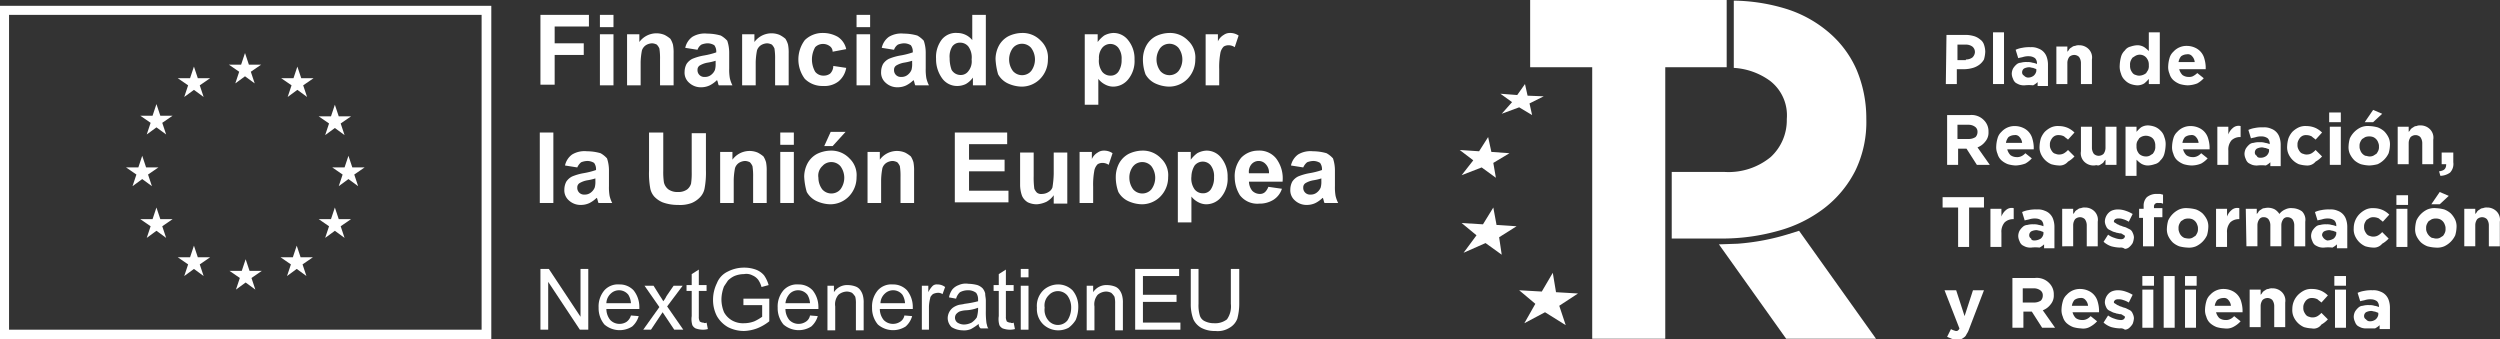 <svg xmlns="http://www.w3.org/2000/svg" width="386.725" height="52.5" viewBox="0 0 386.725 52.5">
  <rect x="0" y="0" width="386.725" height="52.5" fill="#333333" stroke="none"/>
  <g id="Grupo_235" transform="translate(-1456 -3898)">
    <g id="plan-recuperacion-transformacion-logo">
      <path id="Trazado_30" d="M1692.7,3898v10.4h9.6v42h11.3v-42h9.5V3898Z" fill="#fff"/>
      <path id="Trazado_31" d="M1734.3,3933.7l-1.6.5a35.55,35.55,0,0,1-7.9,1.5l-2.9.1,10.4,14.6h13.9Z" fill="#fff"/>
      <path id="Trazado_32" d="M1700.1,3943.4l-3.4-.2-.5-3-1.7,2.9-3.5-.2,2.5,2.1-1.7,3,3.2-1.7,3.2,2-1-3Z" fill="#fff"/>
      <path id="Trazado_33" d="M1690.6,3933l-3.1-.2-.5-2.7-1.6,2.6-3.3-.2,2.3,1.9-2,2.7,3.4-1.5,2.5,1.8-.4-2.7Z" fill="#fff"/>
      <path id="Trazado_34" d="M1689.5,3921.7l-2.8-.2-.5-2.3-1.4,2.2-3-.2,2.1,1.6-1.8,2.3,3.1-1.2,2.2,1.6-.4-2.3Z" fill="#fff"/>
      <path id="Trazado_35" d="M1694.8,3912.9l-2.5-.1-.4-1.8-1.2,1.7-2.6-.2,1.8,1.3-1.6,1.8,2.7-1,2,1.2-.4-1.8Z" fill="#fff"/>
      <path id="Trazado_36" d="M1743.2,3908.8a15.973,15.973,0,0,0-4.2-5.7,18.73,18.73,0,0,0-6.6-3.7,28.664,28.664,0,0,0-8.2-1.3v10.4a10.581,10.581,0,0,1,5.6,2,6.729,6.729,0,0,1,2.6,5.9v.2a7.722,7.722,0,0,1-2.5,5.7,10.268,10.268,0,0,1-7.1,2.3h-8.2v10.3h7.8a32.04,32.04,0,0,0,8.7-1.2,20.5,20.5,0,0,0,7.1-3.5,16.984,16.984,0,0,0,4.8-5.8,17.224,17.224,0,0,0,1.7-8v-.1a19.314,19.314,0,0,0-1.5-7.5" fill="#fff"/>
      <path id="Trazado_37" d="M1757.1,3903.4h3.1a5.025,5.025,0,0,1,1.2.2,2.625,2.625,0,0,1,.9.5,1.554,1.554,0,0,1,.6.8,3.6,3.6,0,0,1,.2,1.1h0a5.02,5.02,0,0,1-.2,1.2,2.7,2.7,0,0,1-.7.8,3.131,3.131,0,0,1-1,.5,5.015,5.015,0,0,1-1.2.2h-1.3v2.3H1757Zm3,3.8a1.69,1.69,0,0,0,1-.3,1.235,1.235,0,0,0,.4-.8h0a1.085,1.085,0,0,0-.4-.9,1.69,1.69,0,0,0-1-.3h-1.3v2.4h1.3Z" fill="#fff"/>
      <rect id="Rectángulo_80" width="1.7" height="8" transform="translate(1764.3 3903)" fill="#fff"/>
      <path id="Trazado_38" d="M1769.2,3911.2a2.2,2.2,0,0,1-.8-.1,3.329,3.329,0,0,1-.6-.3,1.275,1.275,0,0,1-.4-.6,1.884,1.884,0,0,1-.2-.8h0a1.884,1.884,0,0,1,.2-.8,2.658,2.658,0,0,1,.5-.6,1.08,1.08,0,0,1,.7-.3,3.08,3.08,0,0,1,1-.1,2.2,2.2,0,0,1,.8.1,2.548,2.548,0,0,1,.7.2v-.1a1.135,1.135,0,0,0-.3-.8,1.613,1.613,0,0,0-.9-.3,2.766,2.766,0,0,0-.9.1c-.3.1-.5.1-.8.2l-.4-1.3a3.806,3.806,0,0,1,1-.3,5.278,5.278,0,0,1,1.3-.1,2.537,2.537,0,0,1,1.2.2,2.1,2.1,0,0,1,1.3,1.3,3.6,3.6,0,0,1,.2,1.1v3.4h-1.6v-.6a3.043,3.043,0,0,1-.7.5,5.631,5.631,0,0,0-1.3,0m.5-1.2a1.4,1.4,0,0,0,.9-.3,1.27,1.27,0,0,0,.4-.7v-.3c-.2-.1-.3-.1-.5-.2-.2,0-.4-.1-.6-.1a1.886,1.886,0,0,0-.8.2.713.713,0,0,0-.3.6h0a.55.55,0,0,0,.3.5.865.865,0,0,0,.6.3" fill="#fff"/>
      <path id="Trazado_39" d="M1774.1,3905.2h1.7v.8a1.384,1.384,0,0,0,.3-.4,1.379,1.379,0,0,1,.4-.3.763.763,0,0,1,.5-.2,1.267,1.267,0,0,1,.6-.1,2.035,2.035,0,0,1,1.5.6,1.845,1.845,0,0,1,.5,1.6v3.8h-1.7v-3.3a1.612,1.612,0,0,0-.3-.9,1.08,1.08,0,0,0-.7-.3,1.136,1.136,0,0,0-.8.3,1.614,1.614,0,0,0-.3.9v3.3h-1.7Z" fill="#fff"/>
      <path id="Trazado_40" d="M1786.6,3911.2a3.558,3.558,0,0,1-1-.2,2.362,2.362,0,0,1-.9-.6,2.075,2.075,0,0,1-.6-1,2.954,2.954,0,0,1-.2-1.3h0a5.857,5.857,0,0,1,.2-1.3,2.076,2.076,0,0,1,.6-1,1.456,1.456,0,0,1,.9-.6,3.549,3.549,0,0,1,1-.2,2.016,2.016,0,0,1,1.1.3,4.333,4.333,0,0,1,.7.6V3903h1.7v8h-1.7v-.8a4.615,4.615,0,0,1-.7.7,2.014,2.014,0,0,1-1.1.3m.4-1.5a1.777,1.777,0,0,0,1-.4c.1-.2.2-.3.3-.5a1.483,1.483,0,0,0,.1-.7h0a1.7,1.7,0,0,0-.1-.7,2.185,2.185,0,0,0-.3-.5,1.354,1.354,0,0,0-1.6-.3c-.2.1-.3.2-.5.3a2.193,2.193,0,0,0-.3.5,1.483,1.483,0,0,0-.1.7h0a1.7,1.7,0,0,0,.1.7,2.185,2.185,0,0,0,.3.5.85.85,0,0,0,.5.3,1.27,1.27,0,0,0,.6.1" fill="#fff"/>
      <path id="Trazado_41" d="M1794.4,3911.2a5.025,5.025,0,0,1-1.2-.2,3.327,3.327,0,0,1-1-.6,2.075,2.075,0,0,1-.6-1,2.537,2.537,0,0,1-.2-1.2h0a5.02,5.02,0,0,1,.2-1.2,2.076,2.076,0,0,1,.6-1,2.723,2.723,0,0,1,2.1-.9,3.08,3.08,0,0,1,1.3.3,2.552,2.552,0,0,1,1.4,1.7,5.02,5.02,0,0,1,.2,1.2v.4h-4.1a2.042,2.042,0,0,0,.5.9,1.613,1.613,0,0,0,.9.3,1.481,1.481,0,0,0,.7-.1,3.043,3.043,0,0,0,.7-.5l1,.8a3.914,3.914,0,0,1-1,.8,4.428,4.428,0,0,1-1.5.3m1.1-3.6a1.488,1.488,0,0,0-.4-.9.83.83,0,0,0-.8-.3,1.613,1.613,0,0,0-.9.3,1.8,1.8,0,0,0-.4.9Z" fill="#fff"/>
      <path id="Trazado_42" d="M1757.2,3915.8h3.5a2.65,2.65,0,0,1,2.2.8,2.41,2.41,0,0,1,.7,1.8h0a2.1,2.1,0,0,1-.5,1.5,2.73,2.73,0,0,1-1.2.9l1.9,2.7h-2l-1.6-2.5h-1.3v2.5h-1.7Zm3.4,3.7a1.93,1.93,0,0,0,1-.3,1.136,1.136,0,0,0,.3-.8h0a.909.909,0,0,0-.4-.8,1.69,1.69,0,0,0-1-.3h-1.7v2.2h1.8Z" fill="#fff"/>
      <path id="Trazado_43" d="M1767.8,3923.6a5.025,5.025,0,0,1-1.2-.2,3.327,3.327,0,0,1-1-.6,2.075,2.075,0,0,1-.6-1,2.537,2.537,0,0,1-.2-1.2h0a5.02,5.02,0,0,1,.2-1.2,2.076,2.076,0,0,1,.6-1,2.723,2.723,0,0,1,2.1-.9,3.08,3.08,0,0,1,1.3.3,2.552,2.552,0,0,1,1.4,1.7,5.02,5.02,0,0,1,.2,1.2v.4h-4.1a2.042,2.042,0,0,0,.5.9,1.613,1.613,0,0,0,.9.3,1.481,1.481,0,0,0,.7-.1,1.794,1.794,0,0,0,.7-.5l1,.8a3.914,3.914,0,0,1-1,.8,4.938,4.938,0,0,1-1.5.3m1-3.5a1.488,1.488,0,0,0-.4-.9.83.83,0,0,0-.8-.3,1.613,1.613,0,0,0-.9.3,1.8,1.8,0,0,0-.4.9Z" fill="#fff"/>
      <path id="Trazado_44" d="M1774.5,3923.6a5.025,5.025,0,0,1-1.2-.2,3.123,3.123,0,0,1-1.6-1.6,2.537,2.537,0,0,1-.2-1.2h0a5.02,5.02,0,0,1,.2-1.2,3.331,3.331,0,0,1,.6-1,3.59,3.59,0,0,1,1-.7,2.537,2.537,0,0,1,1.2-.2,3.53,3.53,0,0,1,1.4.3,3.59,3.59,0,0,1,1,.7l-1,1.1c-.2-.2-.4-.3-.6-.5a1.882,1.882,0,0,0-.8-.2,1.267,1.267,0,0,0-.6.1,1.381,1.381,0,0,0-.4.3,2.193,2.193,0,0,0-.3.5,1.269,1.269,0,0,0-.1.6h0a1.269,1.269,0,0,0,.1.6,2.185,2.185,0,0,0,.3.5.85.85,0,0,0,.5.3,1.267,1.267,0,0,0,.6.1,1.446,1.446,0,0,0,.7-.2,2.655,2.655,0,0,0,.6-.5l1,1a3.914,3.914,0,0,1-1,.8,1.641,1.641,0,0,1-1.4.6" fill="#fff"/>
      <path id="Trazado_45" d="M1779.9,3923.6a2.035,2.035,0,0,1-1.5-.6,1.845,1.845,0,0,1-.5-1.6v-3.8h1.7v3.3a1.612,1.612,0,0,0,.3.9,1.08,1.08,0,0,0,.7.3,1.136,1.136,0,0,0,.8-.3,1.614,1.614,0,0,0,.3-.9v-3.3h1.7v5.9h-1.7v-.8a1.384,1.384,0,0,0-.3.4,1.379,1.379,0,0,1-.4.3.763.763,0,0,1-.5.2c-.2-.1-.4,0-.6,0" fill="#fff"/>
      <path id="Trazado_46" d="M1784.8,3917.6h1.7v.8a4.615,4.615,0,0,1,.7-.7,2.016,2.016,0,0,1,1.1-.3,3.558,3.558,0,0,1,1,.2,2.362,2.362,0,0,1,.9.6,2.075,2.075,0,0,1,.6,1,2.954,2.954,0,0,1,.2,1.3h0a5.857,5.857,0,0,1-.2,1.3,2.076,2.076,0,0,1-.6,1,1.456,1.456,0,0,1-.9.6,3.549,3.549,0,0,1-1,.2,2.016,2.016,0,0,1-1.1-.3,4.333,4.333,0,0,1-.7-.6v2.5h-1.7Zm3.1,4.6a1.267,1.267,0,0,0,.6-.1c.2-.1.3-.2.5-.3a2.193,2.193,0,0,0,.3-.5,1.483,1.483,0,0,0,.1-.7h0a1.7,1.7,0,0,0-.1-.7,1.2,1.2,0,0,0-.8-.8,1.566,1.566,0,0,0-1.6.3c-.1.2-.2.3-.3.5a1.483,1.483,0,0,0-.1.7h0a1.7,1.7,0,0,0,.1.7,2.185,2.185,0,0,0,.3.5,1.527,1.527,0,0,0,1,.4" fill="#fff"/>
      <path id="Trazado_47" d="M1795,3923.6a5.025,5.025,0,0,1-1.2-.2,3.327,3.327,0,0,1-1-.6,2.075,2.075,0,0,1-.6-1,2.537,2.537,0,0,1-.2-1.2h0a5.02,5.02,0,0,1,.2-1.2,2.076,2.076,0,0,1,.6-1,2.723,2.723,0,0,1,2.1-.9,3.08,3.08,0,0,1,1.3.3,2.552,2.552,0,0,1,1.4,1.7,5.02,5.02,0,0,1,.2,1.2v.4h-4.1a2.042,2.042,0,0,0,.5.9,1.613,1.613,0,0,0,.9.3,1.481,1.481,0,0,0,.7-.1,1.794,1.794,0,0,0,.7-.5l1,.8a3.914,3.914,0,0,1-1,.8,4.014,4.014,0,0,1-1.5.3m1.1-3.5a1.488,1.488,0,0,0-.4-.9.83.83,0,0,0-.8-.3,1.613,1.613,0,0,0-.9.3,1.8,1.8,0,0,0-.4.9Z" fill="#fff"/>
      <path id="Trazado_48" d="M1799,3917.6h1.7v1.2a2.287,2.287,0,0,1,.7-1,1.315,1.315,0,0,1,1.2-.3v1.7h-.1a1.9,1.9,0,0,0-1.3.5,2.2,2.2,0,0,0-.5,1.6v2.2H1799v-5.9Z" fill="#fff"/>
      <path id="Trazado_49" d="M1805.2,3923.6a2.2,2.2,0,0,1-.8-.1,3.329,3.329,0,0,1-.6-.3,1.275,1.275,0,0,1-.4-.6,1.884,1.884,0,0,1-.2-.8h0a1.884,1.884,0,0,1,.2-.8,2.658,2.658,0,0,1,.5-.6,1.08,1.08,0,0,1,.7-.3,3.08,3.08,0,0,1,1-.1,2.2,2.2,0,0,1,.8.1,2.548,2.548,0,0,1,.7.2v-.1a1.135,1.135,0,0,0-.3-.8,1.613,1.613,0,0,0-.9-.3,2.766,2.766,0,0,0-.9.1c-.3.1-.5.1-.8.2l-.4-1.3a3.806,3.806,0,0,1,1-.3,5.278,5.278,0,0,1,1.3-.1,2.537,2.537,0,0,1,1.2.2,2.1,2.1,0,0,1,1.3,1.3,3.6,3.6,0,0,1,.2,1.1v3.4h-1.6v-.6a3.043,3.043,0,0,1-.7.5,5.617,5.617,0,0,0-1.3,0m.5-1.2a1.4,1.4,0,0,0,.9-.3,1.27,1.27,0,0,0,.4-.7v-.3c-.2-.1-.3-.1-.5-.2-.2,0-.4-.1-.6-.1a1.886,1.886,0,0,0-.8.2.713.713,0,0,0-.3.6h0a.55.55,0,0,0,.3.5c.1.3.4.3.6.3" fill="#fff"/>
      <path id="Trazado_50" d="M1812.8,3923.6a5.025,5.025,0,0,1-1.2-.2,3.123,3.123,0,0,1-1.6-1.6,2.537,2.537,0,0,1-.2-1.2h0a5.02,5.02,0,0,1,.2-1.2,3.331,3.331,0,0,1,.6-1,3.59,3.59,0,0,1,1-.7,2.537,2.537,0,0,1,1.2-.2,3.53,3.53,0,0,1,1.4.3,3.59,3.59,0,0,1,1,.7l-1,1.1c-.2-.2-.4-.3-.6-.5a1.882,1.882,0,0,0-.8-.2,1.267,1.267,0,0,0-.6.1,1.381,1.381,0,0,0-.4.3,2.193,2.193,0,0,0-.3.5,1.269,1.269,0,0,0-.1.6h0a1.269,1.269,0,0,0,.1.6,2.185,2.185,0,0,0,.3.5.85.85,0,0,0,.5.3,1.267,1.267,0,0,0,.6.1,1.446,1.446,0,0,0,.7-.2,2.655,2.655,0,0,0,.6-.5l1,1a3.914,3.914,0,0,1-1,.8,1.641,1.641,0,0,1-1.4.6" fill="#fff"/>
      <path id="Trazado_51" d="M1816.3,3915.4h1.8v1.5h-1.8Zm.1,2.2h1.7v5.9h-1.7Z" fill="#fff"/>
      <path id="Trazado_52" d="M1822.5,3923.6a5.861,5.861,0,0,1-1.3-.2,3.327,3.327,0,0,1-1-.6,3.592,3.592,0,0,1-.7-1,2.537,2.537,0,0,1-.2-1.2h0a5.02,5.02,0,0,1,.2-1.2,3.511,3.511,0,0,1,1.7-1.7,2.746,2.746,0,0,1,1.3-.2,5.861,5.861,0,0,1,1.3.2,3.327,3.327,0,0,1,1,.6,3.592,3.592,0,0,1,.7,1,2.537,2.537,0,0,1,.2,1.2h0a5.02,5.02,0,0,1-.2,1.2,3.511,3.511,0,0,1-1.7,1.7,5.861,5.861,0,0,1-1.3.2m0-1.4a1.267,1.267,0,0,0,.6-.1c.2-.1.3-.2.5-.3a2.193,2.193,0,0,0,.3-.5,1.269,1.269,0,0,0,.1-.6h0a1.269,1.269,0,0,0-.1-.6,1.419,1.419,0,0,0-.8-.9,1.848,1.848,0,0,0-1.2,0c-.2.1-.3.2-.5.3a2.193,2.193,0,0,0-.3.5,1.269,1.269,0,0,0-.1.6h0a1.269,1.269,0,0,0,.1.6,1.419,1.419,0,0,0,.8.9c.2,0,.4.1.6.1m.6-7.2,1.4.6-1.4,1.3h-1.3Z" fill="#fff"/>
      <path id="Trazado_53" d="M1826.9,3917.6h1.7v.8a1.384,1.384,0,0,0,.3-.4,1.379,1.379,0,0,1,.4-.3.763.763,0,0,1,.5-.2,1.267,1.267,0,0,1,.6-.1,2.035,2.035,0,0,1,1.5.6,1.845,1.845,0,0,1,.5,1.6v3.8h-1.7v-3.3a1.612,1.612,0,0,0-.3-.9,1.08,1.08,0,0,0-.7-.3,1.136,1.136,0,0,0-.8.3,1.614,1.614,0,0,0-.3.9v3.3h-1.7Z" fill="#fff"/>
      <path id="Trazado_54" d="M1833.3,3924.5c.8-.1,1.1-.4,1.1-1.1h-.7v-1.8h1.8v1.5a1.941,1.941,0,0,1-.5,1.6,2.694,2.694,0,0,1-1.5.5Z" fill="#fff"/>
      <path id="Trazado_55" d="M1758.8,3930.1h-2.3v-1.6h6.4v1.6h-2.3v6.1h-1.7v-6.1Z" fill="#fff"/>
      <path id="Trazado_56" d="M1763.9,3930.3h1.7v1.2a2.287,2.287,0,0,1,.7-1,1.315,1.315,0,0,1,1.2-.3v1.7h-.1a1.9,1.9,0,0,0-1.3.5,2.2,2.2,0,0,0-.5,1.6v2.2h-1.7v-5.9Z" fill="#fff"/>
      <path id="Trazado_57" d="M1770.2,3936.3a2.2,2.2,0,0,1-.8-.1,3.329,3.329,0,0,1-.6-.3,1.275,1.275,0,0,1-.4-.6,1.884,1.884,0,0,1-.2-.8h0a1.884,1.884,0,0,1,.2-.8,2.658,2.658,0,0,1,.5-.6,1.08,1.08,0,0,1,.7-.3,3.08,3.08,0,0,1,1-.1,2.2,2.2,0,0,1,.8.1,2.548,2.548,0,0,1,.7.2v-.1a1.135,1.135,0,0,0-.3-.8,1.613,1.613,0,0,0-.9-.3,2.766,2.766,0,0,0-.9.1c-.3.1-.5.1-.8.2l-.4-1.3a3.806,3.806,0,0,1,1-.3,5.278,5.278,0,0,1,1.3-.1,2.537,2.537,0,0,1,1.2.2,2.1,2.1,0,0,1,1.3,1.3,3.6,3.6,0,0,1,.2,1.1v3.4h-1.6v-.6a3.043,3.043,0,0,1-.7.5,5.519,5.519,0,0,0-1.3,0m.5-1.1a1.93,1.93,0,0,0,1-.3,1.27,1.27,0,0,0,.4-.7v-.3c-.2-.1-.3-.1-.5-.2-.2,0-.4-.1-.6-.1a1.886,1.886,0,0,0-.8.2.713.713,0,0,0-.3.6h0a.55.55,0,0,0,.3.5c0,.2.2.3.5.3" fill="#fff"/>
      <path id="Trazado_58" d="M1775,3930.3h1.7v.8a1.384,1.384,0,0,0,.3-.4,1.379,1.379,0,0,1,.4-.3.763.763,0,0,1,.5-.2,1.267,1.267,0,0,1,.6-.1,2.035,2.035,0,0,1,1.5.6,1.845,1.845,0,0,1,.5,1.6v3.8h-1.7v-3.3a1.612,1.612,0,0,0-.3-.9,1.08,1.08,0,0,0-.7-.3,1.136,1.136,0,0,0-.8.3,1.614,1.614,0,0,0-.3.9v3.3H1775Z" fill="#fff"/>
      <path id="Trazado_59" d="M1783.9,3936.3a5.861,5.861,0,0,1-1.3-.2,3.455,3.455,0,0,1-1.2-.7l.7-1.1a3.131,3.131,0,0,0,1,.5,2.917,2.917,0,0,0,.9.2.749.749,0,0,0,.5-.1c.1-.1.2-.2.2-.3h0c0-.1,0-.2-.1-.2-.1-.1-.2-.1-.3-.2a.6.6,0,0,0-.4-.1,4.328,4.328,0,0,0-.5-.1c-.2-.1-.4-.1-.6-.2l-.6-.3a1,1,0,0,1-.4-.5,1.854,1.854,0,0,1-.2-.7h0a1.974,1.974,0,0,1,.6-1.4,1.611,1.611,0,0,1,.7-.4,2.483,2.483,0,0,1,.8-.1,3.6,3.6,0,0,1,1.1.2,5.367,5.367,0,0,1,1.1.5l-.6,1.2a3.548,3.548,0,0,0-.9-.4,1.7,1.7,0,0,0-.7-.1.9.9,0,0,0-.5.1c-.1.1-.2.2-.2.3h0c0,.1,0,.2.1.2.1.1.2.1.3.2s.2.1.4.2c.1.1.3.1.5.2s.4.1.6.2l.6.3a1,1,0,0,1,.4.5,1.854,1.854,0,0,1,.2.7h0a2.918,2.918,0,0,1-.2.9,2.658,2.658,0,0,1-.5.6,1.08,1.08,0,0,1-.7.3,1.079,1.079,0,0,0-.8-.2" fill="#fff"/>
      <path id="Trazado_60" d="M1787.6,3931.7h-.7v-1.4h.7v-.4a1.871,1.871,0,0,1,.5-1.4,2.354,2.354,0,0,1,1.3-.5h.7c.2,0,.3.1.5.1v1.4c-.1,0-.2-.1-.4-.1h-.4a.53.53,0,0,0-.6.6v.2h1.3v1.4h-1.3v4.5h-1.7v-4.4Z" fill="#fff"/>
      <path id="Trazado_61" d="M1794.4,3936.3a5.861,5.861,0,0,1-1.3-.2,3.327,3.327,0,0,1-1-.6,3.592,3.592,0,0,1-.7-1,2.537,2.537,0,0,1-.2-1.2h0a5.02,5.02,0,0,1,.2-1.2,3.511,3.511,0,0,1,1.7-1.7,2.746,2.746,0,0,1,1.3-.2,5.861,5.861,0,0,1,1.3.2,3.327,3.327,0,0,1,1,.6,3.592,3.592,0,0,1,.7,1,2.537,2.537,0,0,1,.2,1.2h0a5.02,5.02,0,0,1-.2,1.2,3.511,3.511,0,0,1-1.7,1.7,2.746,2.746,0,0,1-1.3.2m.1-1.4a1.267,1.267,0,0,0,.6-.1c.2-.1.3-.2.5-.3a2.193,2.193,0,0,0,.3-.5,1.269,1.269,0,0,0,.1-.6h0a1.269,1.269,0,0,0-.1-.6,1.419,1.419,0,0,0-.8-.9,1.848,1.848,0,0,0-1.2,0c-.2.1-.3.2-.5.3a2.193,2.193,0,0,0-.3.5,1.269,1.269,0,0,0-.1.6h0a1.269,1.269,0,0,0,.1.6,1.419,1.419,0,0,0,.8.9,3.506,3.506,0,0,0,.6.1" fill="#fff"/>
      <path id="Trazado_62" d="M1798.8,3930.3h1.7v1.2a2.287,2.287,0,0,1,.7-1,1.315,1.315,0,0,1,1.2-.3v1.7h-.1a1.9,1.9,0,0,0-1.3.5,2.2,2.2,0,0,0-.5,1.6v2.2h-1.7Z" fill="#fff"/>
      <path id="Trazado_63" d="M1803.4,3930.3h1.7v.8a1.384,1.384,0,0,0,.3-.4,1.379,1.379,0,0,1,.4-.3.763.763,0,0,1,.5-.2,2.256,2.256,0,0,1,1.6.2,2.334,2.334,0,0,1,.7.7,2.176,2.176,0,0,1,.9-.7,1.978,1.978,0,0,1,1.1-.2,2.694,2.694,0,0,1,1.5.5,1.845,1.845,0,0,1,.5,1.6v3.8h-1.7v-3.3a1.612,1.612,0,0,0-.3-.9,1.08,1.08,0,0,0-.7-.3.779.779,0,0,0-.7.3,1.614,1.614,0,0,0-.3.9v3.3h-1.7v-3.3a1.612,1.612,0,0,0-.3-.9.908.908,0,0,0-.7-.3.779.779,0,0,0-.7.3,1.614,1.614,0,0,0-.3.9v3.3h-1.7Z" fill="#fff"/>
      <path id="Trazado_64" d="M1815.5,3936.3a2.2,2.2,0,0,1-.8-.1,3.329,3.329,0,0,1-.6-.3,1.275,1.275,0,0,1-.4-.6,1.884,1.884,0,0,1-.2-.8h0a1.884,1.884,0,0,1,.2-.8,2.658,2.658,0,0,1,.5-.6,1.08,1.08,0,0,1,.7-.3,3.08,3.08,0,0,1,1-.1,2.2,2.2,0,0,1,.8.1,2.548,2.548,0,0,1,.7.2v-.1a1.135,1.135,0,0,0-.3-.8,1.613,1.613,0,0,0-.9-.3,2.766,2.766,0,0,0-.9.1c-.3.1-.5.1-.8.2l-.4-1.3a3.806,3.806,0,0,1,1-.3,5.278,5.278,0,0,1,1.3-.1,2.537,2.537,0,0,1,1.2.2,2.1,2.1,0,0,1,1.3,1.3,3.6,3.6,0,0,1,.2,1.1v3.4h-1.6v-.6a3.043,3.043,0,0,1-.7.5,5.617,5.617,0,0,0-1.3,0m.5-1.1a1.93,1.93,0,0,0,1-.3,1.27,1.27,0,0,0,.4-.7v-.3c-.2-.1-.3-.1-.5-.2-.2,0-.4-.1-.6-.1a1.886,1.886,0,0,0-.8.2.713.713,0,0,0-.3.6h0a1.2,1.2,0,0,0,.8.8" fill="#fff"/>
      <path id="Trazado_65" d="M1823.1,3936.3a5.025,5.025,0,0,1-1.2-.2,3.123,3.123,0,0,1-1.6-1.6,2.537,2.537,0,0,1-.2-1.2h0a3.1,3.1,0,0,1,.9-2.2,3.59,3.59,0,0,1,1-.7,2.537,2.537,0,0,1,1.2-.2,3.53,3.53,0,0,1,1.4.3,3.59,3.59,0,0,1,1,.7l-1,1.1c-.2-.2-.4-.3-.6-.5a1.882,1.882,0,0,0-.8-.2,1.267,1.267,0,0,0-.6.1c-.2.1-.3.2-.5.3a2.193,2.193,0,0,0-.3.5,1.269,1.269,0,0,0-.1.6h0a1.269,1.269,0,0,0,.1.6,2.185,2.185,0,0,0,.3.5.85.85,0,0,0,.5.3,1.267,1.267,0,0,0,.6.1,1.446,1.446,0,0,0,.7-.2,2.655,2.655,0,0,0,.6-.5l1,1a3.914,3.914,0,0,1-1,.8,1.642,1.642,0,0,1-1.4.6" fill="#fff"/>
      <path id="Trazado_66" d="M1826.7,3928.2h1.8v1.5h-1.8Zm0,2.1h1.7v5.9h-1.7Z" fill="#fff"/>
      <path id="Trazado_67" d="M1832.8,3936.3a5.861,5.861,0,0,1-1.3-.2,3.327,3.327,0,0,1-1-.6,3.592,3.592,0,0,1-.7-1,2.537,2.537,0,0,1-.2-1.2h0a5.02,5.02,0,0,1,.2-1.2,3.511,3.511,0,0,1,1.7-1.7,2.746,2.746,0,0,1,1.3-.2,5.861,5.861,0,0,1,1.3.2,3.327,3.327,0,0,1,1,.6,3.592,3.592,0,0,1,.7,1,2.537,2.537,0,0,1,.2,1.2h0a5.02,5.02,0,0,1-.2,1.2,3.511,3.511,0,0,1-1.7,1.7,2.746,2.746,0,0,1-1.3.2m0-1.4a1.267,1.267,0,0,0,.6-.1c.2-.1.3-.2.5-.3a2.193,2.193,0,0,0,.3-.5,1.269,1.269,0,0,0,.1-.6h0a1.269,1.269,0,0,0-.1-.6,1.419,1.419,0,0,0-.8-.9,1.848,1.848,0,0,0-1.2,0c-.2.1-.3.2-.5.3a2.193,2.193,0,0,0-.3.5,1.269,1.269,0,0,0-.1.6h0a1.269,1.269,0,0,0,.1.6,1.729,1.729,0,0,0,.8.9c.2,0,.4.1.6.1m.6-7.2,1.4.6-1.4,1.3h-1.3Z" fill="#fff"/>
      <path id="Trazado_68" d="M1837.2,3930.3h1.7v.8a1.384,1.384,0,0,0,.3-.4,1.379,1.379,0,0,1,.4-.3.763.763,0,0,1,.5-.2,1.267,1.267,0,0,1,.6-.1,2.035,2.035,0,0,1,1.5.6,1.845,1.845,0,0,1,.5,1.6v3.8H1841v-3.3a1.612,1.612,0,0,0-.3-.9,1.08,1.08,0,0,0-.7-.3,1.136,1.136,0,0,0-.8.3,1.614,1.614,0,0,0-.3.9v3.3h-1.7Z" fill="#fff"/>
      <path id="Trazado_69" d="M1758.7,3950.5a2.2,2.2,0,0,1-.8-.1c-.2-.1-.5-.2-.7-.3l.6-1.2c.1.1.2.1.4.2.1,0,.2.1.4.1a.367.367,0,0,0,.3-.1c.1-.1.2-.2.2-.3l-2.3-5.9h1.8l1.3,4,1.3-4h1.7l-2.3,6a2.992,2.992,0,0,1-.4.8,1,1,0,0,1-.4.5,2.186,2.186,0,0,1-.5.3h-.6" fill="#fff"/>
      <path id="Trazado_70" d="M1767.3,3941h3.5a2.65,2.65,0,0,1,2.2.8,2.41,2.41,0,0,1,.7,1.8h0a2.1,2.1,0,0,1-.5,1.5,2.73,2.73,0,0,1-1.2.9l1.9,2.7h-2l-1.6-2.5H1769v2.5h-1.7Zm3.4,3.8a1.93,1.93,0,0,0,1-.3,1.136,1.136,0,0,0,.3-.8h0a.909.909,0,0,0-.4-.8,1.69,1.69,0,0,0-1-.3h-1.7v2.2Z" fill="#fff"/>
      <path id="Trazado_71" d="M1777.9,3948.8a5.025,5.025,0,0,1-1.2-.2,3.327,3.327,0,0,1-1-.6,2.075,2.075,0,0,1-.6-1,2.537,2.537,0,0,1-.2-1.2h0a5.02,5.02,0,0,1,.2-1.2,2.076,2.076,0,0,1,.6-1,2.723,2.723,0,0,1,2.1-.9,3.08,3.08,0,0,1,1.3.3,2.552,2.552,0,0,1,1.4,1.7,5.02,5.02,0,0,1,.2,1.2v.4h-4.1a2.042,2.042,0,0,0,.5.9,1.613,1.613,0,0,0,.9.3,1.481,1.481,0,0,0,.7-.1,1.794,1.794,0,0,0,.7-.5l1,.8a3.914,3.914,0,0,1-1,.8,2.149,2.149,0,0,1-1.5.3m1.1-3.5a1.488,1.488,0,0,0-.4-.9.83.83,0,0,0-.8-.3,1.613,1.613,0,0,0-.9.3,1.8,1.8,0,0,0-.4.9Z" fill="#fff"/>
      <path id="Trazado_72" d="M1783.9,3948.8a5.861,5.861,0,0,1-1.3-.2,3.455,3.455,0,0,1-1.2-.7l.7-1.1a3.131,3.131,0,0,0,1,.5,2.917,2.917,0,0,0,.9.2.749.749,0,0,0,.5-.1c.1-.1.2-.2.2-.3h0c0-.1,0-.2-.1-.2-.1-.1-.2-.1-.3-.2a.6.6,0,0,0-.4-.1,4.328,4.328,0,0,0-.5-.1c-.2-.1-.4-.1-.6-.2l-.6-.3a1,1,0,0,1-.4-.5,1.854,1.854,0,0,1-.2-.7h0a1.974,1.974,0,0,1,.6-1.4,1.611,1.611,0,0,1,.7-.4,2.483,2.483,0,0,1,.8-.1,3.6,3.6,0,0,1,1.1.2,5.367,5.367,0,0,1,1.1.5l-.6,1.2a3.548,3.548,0,0,0-.9-.4,1.7,1.7,0,0,0-.7-.1.9.9,0,0,0-.5.1c-.1.1-.2.2-.2.3h0c0,.1,0,.2.1.2.1.1.2.1.3.2s.2.1.4.2c.1.1.3.1.5.2s.4.1.6.2l.6.3a1,1,0,0,1,.4.5,1.854,1.854,0,0,1,.2.7h0a2.918,2.918,0,0,1-.2.9,2.658,2.658,0,0,1-.5.6,1.08,1.08,0,0,1-.7.3,1.079,1.079,0,0,0-.8-.2" fill="#fff"/>
      <path id="Trazado_73" d="M1787.4,3940.7h1.8v1.5h-1.8Zm0,2.1h1.7v5.9h-1.7Z" fill="#fff"/>
      <rect id="Rectángulo_81" width="1.7" height="8" transform="translate(1790.7 3940.7)" fill="#fff"/>
      <path id="Trazado_74" d="M1794,3940.7h1.8v1.5H1794Zm0,2.1h1.7v5.9H1794Z" fill="#fff"/>
      <path id="Trazado_75" d="M1800.1,3948.8a5.025,5.025,0,0,1-1.2-.2,3.327,3.327,0,0,1-1-.6,2.075,2.075,0,0,1-.6-1,2.537,2.537,0,0,1-.2-1.2h0a5.02,5.02,0,0,1,.2-1.2,2.076,2.076,0,0,1,.6-1,2.723,2.723,0,0,1,2.1-.9,3.08,3.08,0,0,1,1.3.3,2.552,2.552,0,0,1,1.4,1.7,5.02,5.02,0,0,1,.2,1.2v.4h-4.1a2.042,2.042,0,0,0,.5.9,1.613,1.613,0,0,0,.9.3,1.481,1.481,0,0,0,.7-.1,1.794,1.794,0,0,0,.7-.5l1,.8a3.914,3.914,0,0,1-1,.8,2.239,2.239,0,0,1-1.5.3m1-3.5a1.488,1.488,0,0,0-.4-.9.83.83,0,0,0-.8-.3,1.613,1.613,0,0,0-.9.3,1.8,1.8,0,0,0-.4.9Z" fill="#fff"/>
      <path id="Trazado_76" d="M1804,3942.8h1.7v.8a1.384,1.384,0,0,0,.3-.4,1.379,1.379,0,0,1,.4-.3.763.763,0,0,1,.5-.2,1.267,1.267,0,0,1,.6-.1,2.035,2.035,0,0,1,1.5.6,1.845,1.845,0,0,1,.5,1.6v3.8h-1.7v-3.3a1.612,1.612,0,0,0-.3-.9,1.08,1.08,0,0,0-.7-.3,1.136,1.136,0,0,0-.8.3,1.614,1.614,0,0,0-.3.9v3.3H1804Z" fill="#fff"/>
      <path id="Trazado_77" d="M1813.6,3948.8a5.025,5.025,0,0,1-1.2-.2,3.123,3.123,0,0,1-1.6-1.6,2.537,2.537,0,0,1-.2-1.2h0a3.1,3.1,0,0,1,.9-2.2,3.59,3.59,0,0,1,1-.7,2.537,2.537,0,0,1,1.2-.2,3.53,3.53,0,0,1,1.4.3,3.59,3.59,0,0,1,1,.7l-1,1.1c-.2-.2-.4-.3-.6-.5a1.882,1.882,0,0,0-.8-.2,1.267,1.267,0,0,0-.6.1,1.381,1.381,0,0,0-.4.3,2.193,2.193,0,0,0-.3.5,1.269,1.269,0,0,0-.1.6h0a1.269,1.269,0,0,0,.1.6,2.185,2.185,0,0,0,.3.5.85.85,0,0,0,.5.3,1.267,1.267,0,0,0,.6.1,1.446,1.446,0,0,0,.7-.2,2.655,2.655,0,0,0,.6-.5l1,1a3.914,3.914,0,0,1-1,.8,1.445,1.445,0,0,1-1.5.6" fill="#fff"/>
      <path id="Trazado_78" d="M1817.1,3940.7h1.8v1.5h-1.8Zm.1,2.1h1.7v5.9h-1.7Z" fill="#fff"/>
      <path id="Trazado_79" d="M1822.1,3948.8a2.2,2.2,0,0,1-.8-.1,3.329,3.329,0,0,1-.6-.3,1.275,1.275,0,0,1-.4-.6,1.884,1.884,0,0,1-.2-.8h0a1.884,1.884,0,0,1,.2-.8,2.658,2.658,0,0,1,.5-.6,1.08,1.08,0,0,1,.7-.3,3.08,3.08,0,0,1,1-.1,2.2,2.2,0,0,1,.8.1,2.548,2.548,0,0,1,.7.2v-.1a1.135,1.135,0,0,0-.3-.8,1.613,1.613,0,0,0-.9-.3,2.766,2.766,0,0,0-.9.1c-.3.1-.5.1-.8.2l-.4-1.3a3.806,3.806,0,0,1,1-.3,5.278,5.278,0,0,1,1.3-.1,2.537,2.537,0,0,1,1.2.2,2.1,2.1,0,0,1,1.3,1.3,3.6,3.6,0,0,1,.2,1.1v3.4h-1.6v-.6a3.043,3.043,0,0,1-.7.5h-1.3m.5-1.1a1.4,1.4,0,0,0,.9-.3,1.27,1.27,0,0,0,.4-.7v-.3c-.2-.1-.3-.1-.5-.2-.2,0-.4-.1-.6-.1a1.886,1.886,0,0,0-.8.2.713.713,0,0,0-.3.6h0a.55.55,0,0,0,.3.5.712.712,0,0,0,.6.3" fill="#fff"/>
    </g>
    <g id="financiado-ue-logo">
      <path id="Trazado_80" d="M1456,3950.5h76v-51.6h-76Zm74.5-1.5h-73.1v-48.7h73.1Z" fill="#fff"/>
      <path id="Trazado_81" d="M1492.4,3910.9l1.5-1.1,1.5,1.1-.6-1.8,1.6-1.1h-1.9l-.6-1.8-.6,1.8h-1.9l1.6,1.1Z" fill="#fff"/>
      <path id="Trazado_82" d="M1484.5,3913l1.5-1.1,1.5,1.1-.6-1.8,1.6-1.1h-1.9l-.6-1.8-.6,1.8h-1.9l1.6,1.1Z" fill="#fff"/>
      <path id="Trazado_83" d="M1480.2,3914.1l-.6,1.8h-1.9l1.6,1.1-.6,1.8,1.5-1.1,1.5,1.1-.6-1.8,1.6-1.1h-1.9Z" fill="#fff"/>
      <path id="Trazado_84" d="M1478,3925.7l1.5,1.1-.6-1.8,1.6-1.1h-1.9l-.6-1.8-.6,1.8h-1.9l1.6,1.1-.6,1.8Z" fill="#fff"/>
      <path id="Trazado_85" d="M1480.8,3931.9l-.6-1.8-.6,1.8h-1.9l1.6,1.1-.6,1.8,1.5-1.1,1.5,1.1-.6-1.8,1.6-1.1Z" fill="#fff"/>
      <path id="Trazado_86" d="M1486.6,3937.8l-.6-1.8-.6,1.8h-1.9l1.6,1.1-.6,1.8,1.5-1.1,1.5,1.1-.6-1.8,1.6-1.1Z" fill="#fff"/>
      <path id="Trazado_87" d="M1494.6,3939.9l-.6-1.8-.6,1.8h-1.9l1.6,1.1-.6,1.8,1.5-1.1,1.5,1.1-.6-1.8,1.6-1.1Z" fill="#fff"/>
      <path id="Trazado_88" d="M1502.5,3937.8l-.6-1.8-.6,1.8h-1.9l1.6,1.1-.6,1.8,1.5-1.1,1.5,1.1-.6-1.8,1.6-1.1Z" fill="#fff"/>
      <path id="Trazado_89" d="M1508.4,3931.9l-.6-1.8-.6,1.8h-1.9l1.6,1.1-.6,1.8,1.5-1.1,1.5,1.1-.6-1.8,1.6-1.1Z" fill="#fff"/>
      <path id="Trazado_90" d="M1512.4,3923.9h-1.9l-.6-1.8-.6,1.8h-1.9l1.6,1.1-.6,1.8,1.5-1.1,1.5,1.1-.6-1.8Z" fill="#fff"/>
      <path id="Trazado_91" d="M1506.3,3918.9l1.5-1.1,1.5,1.1-.6-1.8,1.6-1.1h-1.9l-.6-1.8-.6,1.8h-1.9l1.6,1.1Z" fill="#fff"/>
      <path id="Trazado_92" d="M1502,3908.3l-.6,1.8h-1.9l1.6,1.1-.6,1.8,1.5-1.1,1.5,1.1-.6-1.8,1.6-1.1h-1.9Z" fill="#fff"/>
      <path id="Trazado_93" d="M1539.6,3911.2v-10.9h7.5v1.8h-5.3v2.6h4.5v1.8h-4.5v4.6h-2.2Z" fill="#fff"/>
      <path id="Trazado_94" d="M1548.8,3900.3h2.1v1.9h-2.1Zm0,3h2.1v7.9h-2.1Z" fill="#fff"/>
      <path id="Trazado_95" d="M1560.2,3911.2h-2.1v-4a9.7,9.7,0,0,0-.1-1.7,2.094,2.094,0,0,0-.4-.6,1.852,1.852,0,0,0-.7-.2,1.93,1.93,0,0,0-1,.3,1.554,1.554,0,0,0-.6.8,11.022,11.022,0,0,0-.2,1.8v3.6H1553v-7.9h1.9v1.2a3.28,3.28,0,0,1,3.9-1.1,4.692,4.692,0,0,1,.9.6,3.556,3.556,0,0,1,.4.9,6.6,6.6,0,0,1,.1,1.4v4.9Z" fill="#fff"/>
      <path id="Trazado_96" d="M1563.9,3905.7l-1.9-.3a2.833,2.833,0,0,1,1.1-1.7,3.718,3.718,0,0,1,2.3-.5,7.614,7.614,0,0,1,2.1.3,3.914,3.914,0,0,1,1,.8,5.824,5.824,0,0,1,.3,1.9v2.4a7.57,7.57,0,0,0,.1,1.5,4.875,4.875,0,0,0,.4,1.1h-2.1c-.1-.1-.1-.3-.2-.6a.349.349,0,0,0-.1-.2,4.438,4.438,0,0,1-1.1.8,3.08,3.08,0,0,1-1.3.3,2.64,2.64,0,0,1-1.9-.7,2.06,2.06,0,0,1-.7-1.7,2.662,2.662,0,0,1,.3-1.2,2.36,2.36,0,0,1,.9-.8,8.456,8.456,0,0,1,1.7-.5,11.711,11.711,0,0,0,2-.5v-.2a1.612,1.612,0,0,0-.3-.9,2.016,2.016,0,0,0-1.1-.3,2.924,2.924,0,0,0-.9.2,1.553,1.553,0,0,0-.6.8m2.8,1.7a8.57,8.57,0,0,1-1.3.3,3.585,3.585,0,0,0-1.1.4.755.755,0,0,0-.4.7,1.033,1.033,0,0,0,1.1,1.1,1.5,1.5,0,0,0,1.1-.4,1.793,1.793,0,0,0,.5-.7,3.4,3.4,0,0,0,.1-1Z" fill="#fff"/>
      <path id="Trazado_97" d="M1578,3911.2h-2.1v-4a9.7,9.7,0,0,0-.1-1.7,2.094,2.094,0,0,0-.4-.6,1.852,1.852,0,0,0-.7-.2,1.93,1.93,0,0,0-1,.3,1.554,1.554,0,0,0-.6.8,11.022,11.022,0,0,0-.2,1.8v3.6h-2.1v-7.9h1.9v1.2a3.28,3.28,0,0,1,3.9-1.1,4.692,4.692,0,0,1,.9.6,3.556,3.556,0,0,1,.4.9,6.6,6.6,0,0,1,.1,1.4v4.9Z" fill="#fff"/>
      <path id="Trazado_98" d="M1586.9,3905.6l-2.1.4a1.05,1.05,0,0,0-.5-.9,1.69,1.69,0,0,0-1-.3,1.656,1.656,0,0,0-1.2.5,3.851,3.851,0,0,0,0,3.8,1.613,1.613,0,0,0,1.3.6,1.69,1.69,0,0,0,1-.3,1.656,1.656,0,0,0,.5-1.2l2,.3a3.454,3.454,0,0,1-1.2,2.1,3.56,3.56,0,0,1-2.4.7,3.84,3.84,0,0,1-2.8-1.1,5,5,0,0,1,0-6,3.928,3.928,0,0,1,2.8-1.1,4.644,4.644,0,0,1,2.3.6,3.009,3.009,0,0,1,1.3,1.9" fill="#fff"/>
      <path id="Trazado_99" d="M1588.5,3900.3h2.1v1.9h-2.1Zm0,3h2.1v7.9h-2.1Z" fill="#fff"/>
      <path id="Trazado_100" d="M1594.3,3905.7l-1.9-.3a2.833,2.833,0,0,1,1.1-1.7,3.718,3.718,0,0,1,2.3-.5,7.614,7.614,0,0,1,2.1.3,3.914,3.914,0,0,1,1,.8,5.824,5.824,0,0,1,.3,1.9v2.4a7.57,7.57,0,0,0,.1,1.5,4.875,4.875,0,0,0,.4,1.1h-2.1c-.1-.1-.1-.3-.2-.6a.349.349,0,0,0-.1-.2,4.438,4.438,0,0,1-1.1.8,3.08,3.08,0,0,1-1.3.3,2.64,2.64,0,0,1-1.9-.7,2.06,2.06,0,0,1-.7-1.7,2.662,2.662,0,0,1,.3-1.2,2.36,2.36,0,0,1,.9-.8,8.456,8.456,0,0,1,1.7-.5,11.711,11.711,0,0,0,2-.5v-.2a1.612,1.612,0,0,0-.3-.9,2.016,2.016,0,0,0-1.1-.3,2.924,2.924,0,0,0-.9.2,1.553,1.553,0,0,0-.6.8m2.8,1.7a8.57,8.57,0,0,1-1.3.3,3.585,3.585,0,0,0-1.1.4.755.755,0,0,0-.4.7,1.033,1.033,0,0,0,1.1,1.1,1.5,1.5,0,0,0,1.1-.4,1.793,1.793,0,0,0,.5-.7,3.4,3.4,0,0,0,.1-1Z" fill="#fff"/>
      <path id="Trazado_101" d="M1608.4,3911.2h-1.9V3910a3.46,3.46,0,0,1-1.1,1,3.08,3.08,0,0,1-1.3.3,2.844,2.844,0,0,1-2.3-1.1,5,5,0,0,1-1-3.1,4.462,4.462,0,0,1,.9-3,2.8,2.8,0,0,1,2.4-1,2.99,2.99,0,0,1,2.3,1.1v-3.9h2.1v10.9Zm-5.5-4.2a5.228,5.228,0,0,0,.3,1.8,1.6,1.6,0,0,0,1.4.8,1.425,1.425,0,0,0,1.2-.6,2.383,2.383,0,0,0,.5-1.8,2.877,2.877,0,0,0-.5-2,1.613,1.613,0,0,0-1.3-.6,1.425,1.425,0,0,0-1.2.6,2.972,2.972,0,0,0-.4,1.8" fill="#fff"/>
      <path id="Trazado_102" d="M1610,3907.1a4.552,4.552,0,0,1,.5-2,3.606,3.606,0,0,1,1.5-1.5,4.989,4.989,0,0,1,2.1-.5,3.847,3.847,0,0,1,2.9,1.2,3.56,3.56,0,0,1,1.1,2.9,4.234,4.234,0,0,1-1.2,3,4,4,0,0,1-2.9,1.2,5.373,5.373,0,0,1-2.1-.5,3.39,3.39,0,0,1-1.5-1.4,10.036,10.036,0,0,1-.4-2.4m2.1.1a3,3,0,0,0,.6,1.8,1.878,1.878,0,0,0,2.6.2l.2-.2a3,3,0,0,0,0-3.6,1.878,1.878,0,0,0-2.6-.2l-.2.2a3,3,0,0,0-.6,1.8" fill="#fff"/>
      <path id="Trazado_103" d="M1623.9,3903.3h1.9v1.2a4.745,4.745,0,0,1,1-1,3.256,3.256,0,0,1,1.4-.4,2.844,2.844,0,0,1,2.3,1.1,4.534,4.534,0,0,1,1,3,4.453,4.453,0,0,1-1,3.1,2.99,2.99,0,0,1-2.3,1.1,2.663,2.663,0,0,1-1.2-.3,3.125,3.125,0,0,1-1.1-.9v4h-2.1v-10.9Zm2.1,3.8a2.877,2.877,0,0,0,.5,2,1.613,1.613,0,0,0,1.3.6,1.425,1.425,0,0,0,1.2-.6,3.2,3.2,0,0,0,.5-1.9,2.73,2.73,0,0,0-.5-1.8,1.563,1.563,0,0,0-1.2-.6,1.612,1.612,0,0,0-1.3.6,2.457,2.457,0,0,0-.5,1.7" fill="#fff"/>
      <path id="Trazado_104" d="M1632.8,3907.1a4.552,4.552,0,0,1,.5-2,3.606,3.606,0,0,1,1.5-1.5,4.989,4.989,0,0,1,2.1-.5,3.847,3.847,0,0,1,2.9,1.2,3.56,3.56,0,0,1,1.1,2.9,4.234,4.234,0,0,1-1.2,3,4,4,0,0,1-2.9,1.2,5.373,5.373,0,0,1-2.1-.5,3.39,3.39,0,0,1-1.5-1.4,6.722,6.722,0,0,1-.4-2.4m2.1.1a3,3,0,0,0,.6,1.8,1.878,1.878,0,0,0,2.6.2l.2-.2a3,3,0,0,0,0-3.6,1.878,1.878,0,0,0-2.6-.2l-.2.2a3,3,0,0,0-.6,1.8" fill="#fff"/>
      <path id="Trazado_105" d="M1644.6,3911.2h-2.1v-7.9h1.9v1.1a2.189,2.189,0,0,1,.9-1,1.613,1.613,0,0,1,.9-.3,2.3,2.3,0,0,1,1.4.4l-.6,1.8a1.69,1.69,0,0,0-1-.3,1.446,1.446,0,0,0-.7.2,1.934,1.934,0,0,0-.5.9,11.848,11.848,0,0,0-.2,2.6Z" fill="#fff"/>
      <rect id="Rectángulo_82" width="2.1" height="10.9" transform="translate(1539.5 3918.5)" fill="#fff"/>
      <path id="Trazado_106" d="M1545.3,3923.9l-1.9-.3a2.833,2.833,0,0,1,1.1-1.7,3.718,3.718,0,0,1,2.3-.5,7.614,7.614,0,0,1,2.1.3,3.914,3.914,0,0,1,1,.8,5.824,5.824,0,0,1,.3,1.9v2.4a7.57,7.57,0,0,0,.1,1.5,4.875,4.875,0,0,0,.4,1.1h-2.1c-.1-.1-.1-.3-.2-.6a.349.349,0,0,0-.1-.2,4.438,4.438,0,0,1-1.1.8,3.08,3.08,0,0,1-1.3.3,2.64,2.64,0,0,1-1.9-.7,2.06,2.06,0,0,1-.7-1.7,2.662,2.662,0,0,1,.3-1.2,2.36,2.36,0,0,1,.9-.8,8.456,8.456,0,0,1,1.7-.5,11.711,11.711,0,0,0,2-.5v-.2a1.612,1.612,0,0,0-.3-.9,2.016,2.016,0,0,0-1.1-.3,2.924,2.924,0,0,0-.9.2,2.1,2.1,0,0,0-.6.8m2.8,1.7a8.57,8.57,0,0,1-1.3.3,3.585,3.585,0,0,0-1.1.4.755.755,0,0,0-.4.7,1.033,1.033,0,0,0,1.1,1.1,1.5,1.5,0,0,0,1.1-.4,1.793,1.793,0,0,0,.5-.7,3.4,3.4,0,0,0,.1-1Z" fill="#fff"/>
      <path id="Trazado_107" d="M1556.4,3918.5h2.2v5.9a10.872,10.872,0,0,0,.1,1.8,1.9,1.9,0,0,0,.7,1.1,2.41,2.41,0,0,0,1.5.4,2.3,2.3,0,0,0,1.4-.4,1.8,1.8,0,0,0,.6-.9,10.872,10.872,0,0,0,.1-1.8v-6h2.2v5.7a13.209,13.209,0,0,1-.2,2.8,2.666,2.666,0,0,1-.7,1.4,3.806,3.806,0,0,1-1.3.9,5.109,5.109,0,0,1-2.1.3,6.727,6.727,0,0,1-2.4-.4,3.806,3.806,0,0,1-1.3-.9,2.725,2.725,0,0,1-.6-1.2,12.748,12.748,0,0,1-.2-2.8v-5.9Z" fill="#fff"/>
      <path id="Trazado_108" d="M1574.6,3929.4h-2.1v-4a9.7,9.7,0,0,0-.1-1.7,2.094,2.094,0,0,0-.4-.6,1.852,1.852,0,0,0-.7-.2,1.93,1.93,0,0,0-1,.3,1.554,1.554,0,0,0-.6.8,11.022,11.022,0,0,0-.2,1.8v3.6h-2.1v-7.9h1.9v1.2a3.28,3.28,0,0,1,3.9-1.1,4.692,4.692,0,0,1,.9.6,3.556,3.556,0,0,1,.4.9,6.6,6.6,0,0,1,.1,1.4Z" fill="#fff"/>
      <path id="Trazado_109" d="M1576.7,3918.5h2.1v1.9h-2.1Zm0,3h2.1v7.9h-2.1Z" fill="#fff"/>
      <path id="Trazado_110" d="M1580.4,3925.3a4.552,4.552,0,0,1,.5-2,3.606,3.606,0,0,1,1.5-1.5,4.989,4.989,0,0,1,2.1-.5,3.847,3.847,0,0,1,2.9,1.2,3.56,3.56,0,0,1,1.1,2.9,4.234,4.234,0,0,1-1.2,3,4,4,0,0,1-2.9,1.2,5.373,5.373,0,0,1-2.1-.5,3.39,3.39,0,0,1-1.5-1.4,10.034,10.034,0,0,1-.4-2.4m2.2.2a3,3,0,0,0,.6,1.8,1.878,1.878,0,0,0,2.6.2l.2-.2a3,3,0,0,0,0-3.6,1.878,1.878,0,0,0-2.6-.2l-.2.2a2.016,2.016,0,0,0-.6,1.8m.9-4.9,1-2.2h2.3l-2,2.2Z" fill="#fff"/>
      <path id="Trazado_111" d="M1597.4,3929.4h-2.1v-4a9.7,9.7,0,0,0-.1-1.7,2.094,2.094,0,0,0-.4-.6,1.852,1.852,0,0,0-.7-.2,1.93,1.93,0,0,0-1,.3,1.554,1.554,0,0,0-.6.8,11.022,11.022,0,0,0-.2,1.8v3.6h-2.1v-7.9h1.9v1.2a3.28,3.28,0,0,1,3.9-1.1,4.692,4.692,0,0,1,.9.6,3.556,3.556,0,0,1,.4.9,6.6,6.6,0,0,1,.1,1.4Z" fill="#fff"/>
      <path id="Trazado_112" d="M1603.7,3929.4v-10.9h8.1v1.8h-5.9v2.4h5.5v1.8h-5.5v3h6.1v1.8h-8.3Z" fill="#fff"/>
      <path id="Trazado_113" d="M1619,3929.4v-1.2a3.46,3.46,0,0,1-1.1,1,4.192,4.192,0,0,1-1.5.4,3.2,3.2,0,0,1-1.4-.3,2.189,2.189,0,0,1-.9-1,5.081,5.081,0,0,1-.3-1.7v-5h2.1v3.6a12.754,12.754,0,0,0,.1,2,2.094,2.094,0,0,0,.4.6,1.078,1.078,0,0,0,.8.2,1.93,1.93,0,0,0,1-.3,1.344,1.344,0,0,0,.6-.7,14.92,14.92,0,0,0,.2-2.1v-3.3h2.1v7.9H1619Z" fill="#fff"/>
      <path id="Trazado_114" d="M1625.1,3929.4H1623v-7.9h1.9v1.1a2.189,2.189,0,0,1,.9-1,1.613,1.613,0,0,1,.9-.3,2.3,2.3,0,0,1,1.4.4l-.6,1.8a1.69,1.69,0,0,0-1-.3,1.446,1.446,0,0,0-.7.2,1.934,1.934,0,0,0-.5.9,11.848,11.848,0,0,0-.2,2.6Z" fill="#fff"/>
      <path id="Trazado_115" d="M1628.6,3925.3a4.552,4.552,0,0,1,.5-2,3.606,3.606,0,0,1,1.5-1.5,4.989,4.989,0,0,1,2.1-.5,3.847,3.847,0,0,1,2.9,1.2,3.56,3.56,0,0,1,1.1,2.9,4.234,4.234,0,0,1-1.2,3,4,4,0,0,1-2.9,1.2,5.373,5.373,0,0,1-2.1-.5,3.39,3.39,0,0,1-1.5-1.4,6.721,6.721,0,0,1-.4-2.4m2.1.2a3,3,0,0,0,.6,1.8,1.878,1.878,0,0,0,2.6.2l.2-.2a3,3,0,0,0,0-3.6,1.878,1.878,0,0,0-2.6-.2l-.2.2a2.793,2.793,0,0,0-.6,1.8" fill="#fff"/>
      <path id="Trazado_116" d="M1638.3,3921.5h1.9v1.2a4.745,4.745,0,0,1,1-1,3.256,3.256,0,0,1,1.4-.4,2.844,2.844,0,0,1,2.3,1.1,4.534,4.534,0,0,1,1,3,4.453,4.453,0,0,1-1,3.1,2.99,2.99,0,0,1-2.3,1.1,2.663,2.663,0,0,1-1.2-.3,3.125,3.125,0,0,1-1.1-.9v4h-2.1v-10.9Zm2,3.8a2.877,2.877,0,0,0,.5,2,1.613,1.613,0,0,0,1.3.6,1.425,1.425,0,0,0,1.2-.6,3.2,3.2,0,0,0,.5-1.9,2.73,2.73,0,0,0-.5-1.8,1.563,1.563,0,0,0-1.2-.6,1.612,1.612,0,0,0-1.3.6,3.37,3.37,0,0,0-.5,1.7" fill="#fff"/>
      <path id="Trazado_117" d="M1652.2,3926.9l2.1.3a3.146,3.146,0,0,1-1.3,1.7,4.033,4.033,0,0,1-2.2.6,3.4,3.4,0,0,1-3-1.3,5.3,5.3,0,0,1-.8-2.7,4.453,4.453,0,0,1,1-3.1,3.631,3.631,0,0,1,2.6-1.1,3.325,3.325,0,0,1,2.8,1.2,5.089,5.089,0,0,1,1,3.6h-5.2a2.388,2.388,0,0,0,.5,1.4,1.656,1.656,0,0,0,1.2.5,1.136,1.136,0,0,0,.8-.3,2.172,2.172,0,0,0,.5-.8m.1-2.1a1.871,1.871,0,0,0-.5-1.4,1.46,1.46,0,0,0-2.2,0,1.792,1.792,0,0,0-.4,1.4Z" fill="#fff"/>
      <path id="Trazado_118" d="M1657.6,3923.9l-1.9-.3a2.833,2.833,0,0,1,1.1-1.7,3.718,3.718,0,0,1,2.3-.5,7.614,7.614,0,0,1,2.1.3,3.914,3.914,0,0,1,1,.8,5.824,5.824,0,0,1,.3,1.9v2.4a7.57,7.57,0,0,0,.1,1.5,4.875,4.875,0,0,0,.4,1.1h-2.1c-.1-.1-.1-.3-.2-.6a.349.349,0,0,0-.1-.2,4.438,4.438,0,0,1-1.1.8,3.08,3.08,0,0,1-1.3.3,2.64,2.64,0,0,1-1.9-.7,2.06,2.06,0,0,1-.7-1.7,2.662,2.662,0,0,1,.3-1.2,2.36,2.36,0,0,1,.9-.8,8.456,8.456,0,0,1,1.7-.5,11.711,11.711,0,0,0,2-.5v-.2a1.612,1.612,0,0,0-.3-.9,2.016,2.016,0,0,0-1.1-.3,2.924,2.924,0,0,0-.9.2,2.1,2.1,0,0,0-.6.8m2.8,1.7a8.57,8.57,0,0,1-1.3.3,3.585,3.585,0,0,0-1.1.4.755.755,0,0,0-.4.7,1.033,1.033,0,0,0,1.1,1.1,1.5,1.5,0,0,0,1.1-.4,1.793,1.793,0,0,0,.5-.7,3.4,3.4,0,0,0,.1-1Z" fill="#fff"/>
      <path id="Trazado_119" d="M1539.6,3949v-9.4h1.3l4.9,7.4v-7.4h1.2v9.4h-1.3l-4.9-7.4v7.4Z" fill="#fff"/>
      <path id="Trazado_120" d="M1553.6,3946.8l1.2.1a3.36,3.36,0,0,1-1,1.6,3.6,3.6,0,0,1-4.3-.3,3.917,3.917,0,0,1-.9-2.6,3.849,3.849,0,0,1,.9-2.7,2.813,2.813,0,0,1,2.3-.9,2.941,2.941,0,0,1,2.2.9,4.109,4.109,0,0,1,.9,2.6v.3h-5.1a2.715,2.715,0,0,0,.6,1.7,1.975,1.975,0,0,0,1.4.6,2.016,2.016,0,0,0,1.1-.3,1.835,1.835,0,0,0,.7-1m-3.8-1.9h3.8a2.836,2.836,0,0,0-.4-1.3,1.833,1.833,0,0,0-2.7-.2,2.084,2.084,0,0,0-.7,1.5" fill="#fff"/>
      <path id="Trazado_121" d="M1555.5,3949l2.5-3.5-2.3-3.3h1.4l1,1.6a9.244,9.244,0,0,1,.5.8,3.509,3.509,0,0,0,.5-.8l1.1-1.6h1.4l-2.4,3.2,2.5,3.6h-1.4l-1.4-2.1-.4-.6-1.8,2.7Z" fill="#fff"/>
      <path id="Trazado_122" d="M1565.3,3947.9l.2,1a2.766,2.766,0,0,1-.9.1,3.558,3.558,0,0,1-1-.2,1.206,1.206,0,0,1-.5-.5,3.211,3.211,0,0,1-.1-1.4V3943h-.8v-.9h.8v-1.7l1.1-.7v2.4h1.2v.9h-1.2v4a1.269,1.269,0,0,0,.1.6.215.215,0,0,0,.2.2.6.6,0,0,0,.4.1.455.455,0,0,0,.5,0" fill="#fff"/>
      <path id="Trazado_123" d="M1571,3945.3v-1.1h4v3.5a7.241,7.241,0,0,1-1.9,1.1,6.467,6.467,0,0,1-2,.4,5.42,5.42,0,0,1-2.5-.6,4.62,4.62,0,0,1-1.7-1.7,5.422,5.422,0,0,1-.6-2.5,5.835,5.835,0,0,1,.6-2.6,3.322,3.322,0,0,1,1.7-1.8,5.423,5.423,0,0,1,2.5-.6,5.232,5.232,0,0,1,1.8.3,3.046,3.046,0,0,1,1.3.9,5.064,5.064,0,0,1,.7,1.5l-1.1.3a3.7,3.7,0,0,0-.5-1.1,2.176,2.176,0,0,0-.9-.7,2,2,0,0,0-1.3-.2,4.014,4.014,0,0,0-1.5.3,3.59,3.59,0,0,0-1,.7l-.6.9a5.849,5.849,0,0,0-.4,1.9,5.223,5.223,0,0,0,.4,2.1,3.251,3.251,0,0,0,1.3,1.3,3.424,3.424,0,0,0,1.8.4,4.53,4.53,0,0,0,1.6-.3,7.445,7.445,0,0,0,1.2-.7v-1.8H1571Z" fill="#fff"/>
      <path id="Trazado_124" d="M1581.3,3946.8l1.2.1a3.36,3.36,0,0,1-1,1.6,3.6,3.6,0,0,1-4.3-.3,3.917,3.917,0,0,1-.9-2.6,3.849,3.849,0,0,1,.9-2.7,2.813,2.813,0,0,1,2.3-.9,2.941,2.941,0,0,1,2.2.9,4.109,4.109,0,0,1,.9,2.6v.3h-5.1a2.715,2.715,0,0,0,.6,1.7,1.975,1.975,0,0,0,1.4.6,2.016,2.016,0,0,0,1.1-.3,1.447,1.447,0,0,0,.7-1m-3.8-1.9h3.8a2.836,2.836,0,0,0-.4-1.3,1.833,1.833,0,0,0-2.7-.2,2.574,2.574,0,0,0-.7,1.5" fill="#fff"/>
      <path id="Trazado_125" d="M1584,3949v-6.8h1v1a2.423,2.423,0,0,1,2.2-1.1,3.6,3.6,0,0,1,1.1.2,1.556,1.556,0,0,1,.8.6,2.472,2.472,0,0,1,.4.9,4.1,4.1,0,0,1,.1,1.1v4.2h-1.2V3945a4.1,4.1,0,0,0-.1-1.1,2.658,2.658,0,0,0-.5-.6,1.882,1.882,0,0,0-.8-.2,2.106,2.106,0,0,0-1.3.5,2.273,2.273,0,0,0-.5,1.8v3.7H1584Z" fill="#fff"/>
      <path id="Trazado_126" d="M1595.9,3946.8l1.2.1a3.36,3.36,0,0,1-1,1.6,3.6,3.6,0,0,1-4.3-.3,3.917,3.917,0,0,1-.9-2.6,3.849,3.849,0,0,1,.9-2.7,2.813,2.813,0,0,1,2.3-.9,2.941,2.941,0,0,1,2.2.9,4.109,4.109,0,0,1,.9,2.6v.3h-5.1a2.715,2.715,0,0,0,.6,1.7,1.975,1.975,0,0,0,1.4.6,2.016,2.016,0,0,0,1.1-.3,1.446,1.446,0,0,0,.7-1m-3.7-1.9h3.8a2.836,2.836,0,0,0-.4-1.3,1.833,1.833,0,0,0-2.7-.2,2.084,2.084,0,0,0-.7,1.5" fill="#fff"/>
      <path id="Trazado_127" d="M1598.6,3949v-6.8h1v1a3.594,3.594,0,0,1,.7-1,.952.952,0,0,1,.7-.2,1.922,1.922,0,0,1,1.2.4l-.4,1.1a1.2,1.2,0,0,0-.8-.2,1.856,1.856,0,0,0-.7.2c-.2.2-.4.4-.4.6a5.852,5.852,0,0,0-.2,1.3v3.6h-1.1Z" fill="#fff"/>
      <path id="Trazado_128" d="M1607.4,3948.1a8.34,8.34,0,0,1-1.2.8,2.746,2.746,0,0,1-1.3.2,3.371,3.371,0,0,1-1.7-.5,1.974,1.974,0,0,1-.6-1.4,2.088,2.088,0,0,1,.8-1.6,2.991,2.991,0,0,1,.8-.4c.3-.1.7-.1,1-.2a15.547,15.547,0,0,0,2.1-.4v-.3a1.689,1.689,0,0,0-.3-1,2.01,2.01,0,0,0-1.3-.4,2.663,2.663,0,0,0-1.2.3,2.075,2.075,0,0,0-.6,1l-1.1-.2a3.079,3.079,0,0,1,.5-1.2,2.284,2.284,0,0,1,1-.7,2.621,2.621,0,0,1,1.5-.2,5.91,5.91,0,0,1,1.4.2,2.18,2.18,0,0,1,.8.5,2.01,2.01,0,0,1,.4.8c0,.4.1.7.1,1.1v1.5a12.754,12.754,0,0,0,.1,2c.1.3.1.6.3.8h-1.2a.78.78,0,0,1-.3-.7m-.1-2.5a5.848,5.848,0,0,1-1.9.4,3.558,3.558,0,0,0-1,.2,1.758,1.758,0,0,0-.5.4.948.948,0,0,0,.2,1.3,1.93,1.93,0,0,0,1,.3,2.663,2.663,0,0,0,1.2-.3,3.043,3.043,0,0,0,.8-.8,5.02,5.02,0,0,0,.2-1.2v-.3Z" fill="#fff"/>
      <path id="Trazado_129" d="M1612.8,3947.9l.2,1a2.766,2.766,0,0,1-.9.1,3.558,3.558,0,0,1-1-.2,1.206,1.206,0,0,1-.5-.5,3.211,3.211,0,0,1-.1-1.4V3943h-.8v-.9h.8v-1.7l1.1-.7v2.4h1.2v.9h-1.2v4a1.269,1.269,0,0,0,.1.6.215.215,0,0,0,.2.2.6.6,0,0,0,.4.1.455.455,0,0,0,.5,0" fill="#fff"/>
      <path id="Trazado_130" d="M1613.9,3939.6h1.2v1.3h-1.2Zm0,2.6h1.2v6.8h-1.2Z" fill="#fff"/>
      <path id="Trazado_131" d="M1616.4,3945.6a3.362,3.362,0,0,1,1.1-2.8,3.439,3.439,0,0,1,2.1-.8,3.169,3.169,0,0,1,2.3.9,3.841,3.841,0,0,1,.9,2.5,5.223,5.223,0,0,1-.4,2.1,4.264,4.264,0,0,1-1.1,1.2,3.394,3.394,0,0,1-3.9-.5,3.311,3.311,0,0,1-1-2.6m1.2,0a2.52,2.52,0,0,0,.6,2,1.907,1.907,0,0,0,2.7.2l.2-.2a3.606,3.606,0,0,0,.6-2,3.077,3.077,0,0,0-.6-1.9,1.907,1.907,0,0,0-2.7-.2l-.2.2a2.211,2.211,0,0,0-.6,1.9" fill="#fff"/>
      <path id="Trazado_132" d="M1624.1,3949v-6.8h1v1a2.423,2.423,0,0,1,2.2-1.1,3.6,3.6,0,0,1,1.1.2,1.556,1.556,0,0,1,.8.6,2.472,2.472,0,0,1,.4.9,4.1,4.1,0,0,1,.1,1.1v4.2h-1.2V3945a4.1,4.1,0,0,0-.1-1.1,2.658,2.658,0,0,0-.5-.6,1.882,1.882,0,0,0-.8-.2,2.106,2.106,0,0,0-1.3.5,2.273,2.273,0,0,0-.5,1.8v3.7h-1.2Z" fill="#fff"/>
      <path id="Trazado_133" d="M1631.6,3949v-9.4h6.8v1.1h-5.6v2.9h5.2v1.1h-5.2v3.2h5.8v1.1h-7Z" fill="#fff"/>
      <path id="Trazado_134" d="M1646.5,3939.6h1.2v5.4a9.076,9.076,0,0,1-.3,2.3,2.688,2.688,0,0,1-1.2,1.4,3.424,3.424,0,0,1-2.2.5,4.42,4.42,0,0,1-2.2-.5,3,3,0,0,1-1.2-1.3,6.722,6.722,0,0,1-.4-2.4v-5.4h1.2v5.4a5.539,5.539,0,0,0,.2,1.8,1.419,1.419,0,0,0,.8.9,3.2,3.2,0,0,0,1.4.3,2.956,2.956,0,0,0,2-.6,3.478,3.478,0,0,0,.6-2.4v-5.4Z" fill="#fff"/>
    </g>
  </g>
</svg>
